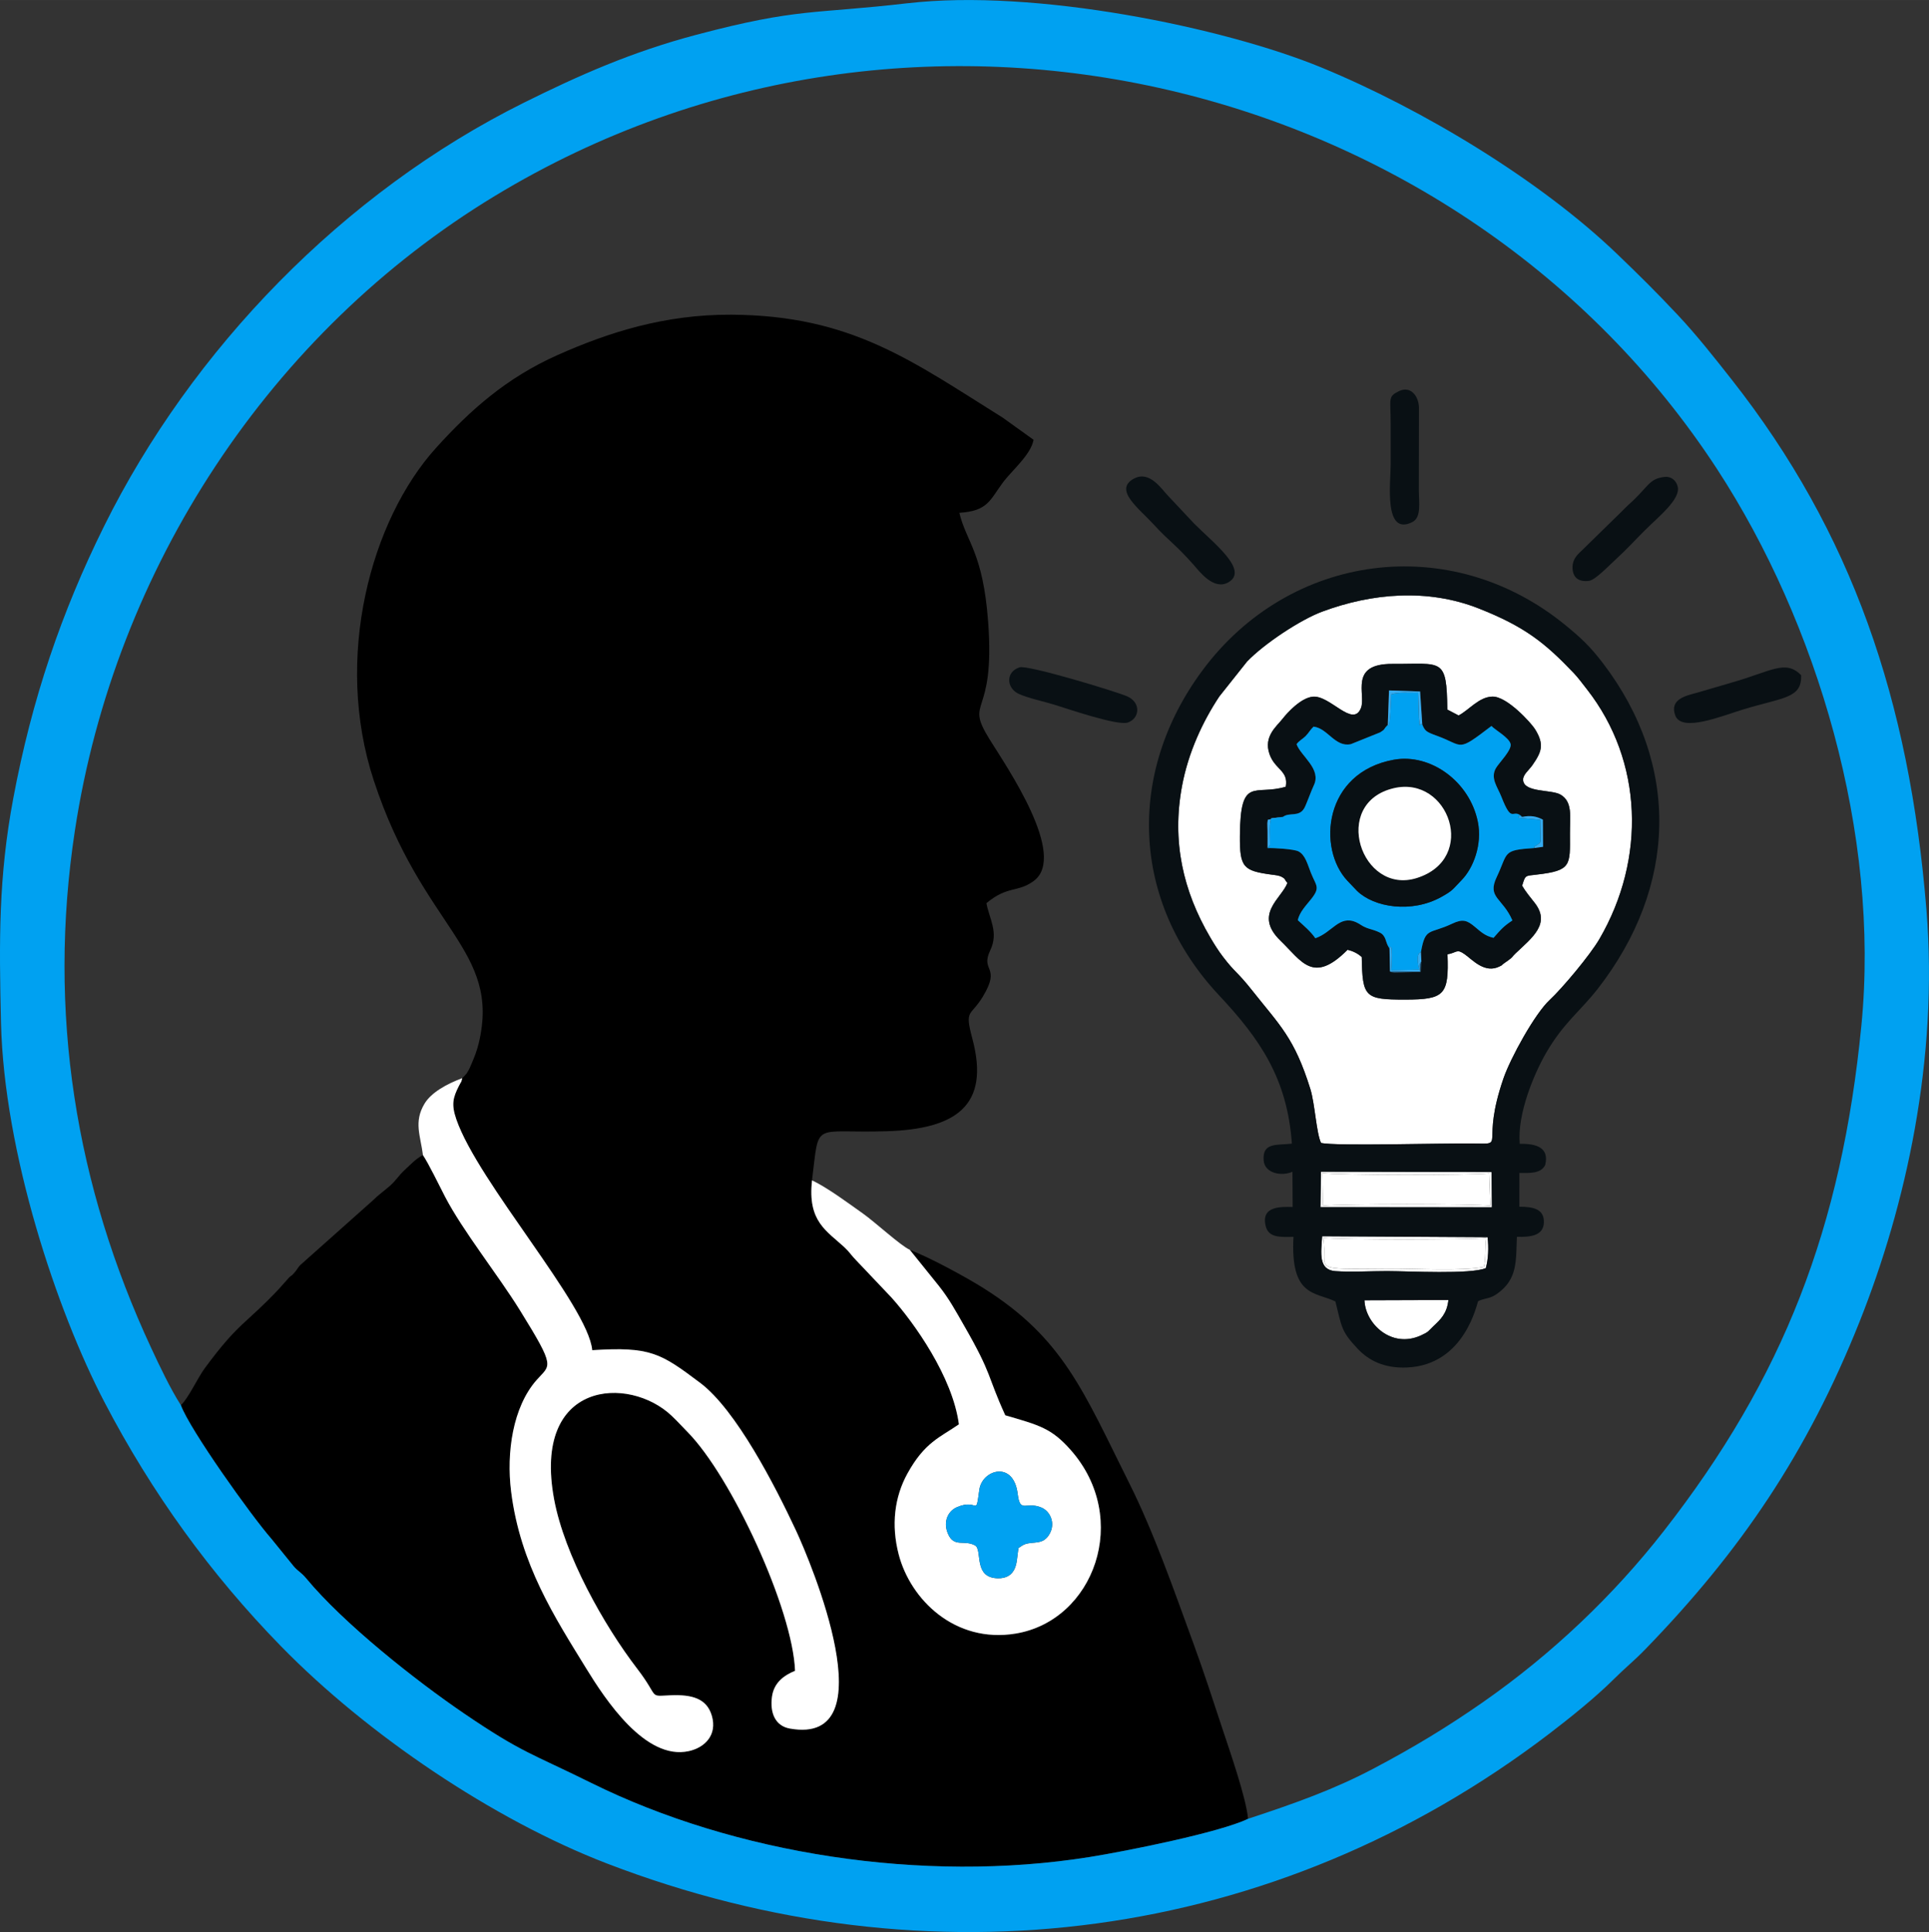 <?xml version="1.0" encoding="UTF-8"?>
<!DOCTYPE svg PUBLIC "-//W3C//DTD SVG 1.1//EN" "http://www.w3.org/Graphics/SVG/1.1/DTD/svg11.dtd">
<!-- Creator: CorelDRAW -->
<svg xmlns="http://www.w3.org/2000/svg" xml:space="preserve" width="29.951mm" height="30mm" version="1.1" style="shape-rendering:geometricPrecision; text-rendering:geometricPrecision; image-rendering:optimizeQuality; fill-rule:evenodd; clip-rule:evenodd"
viewBox="0 0 927.46 928.97"
 xmlns:xlink="http://www.w3.org/1999/xlink"
 xmlns:xodm="http://www.corel.com/coreldraw/odm/2003">
 <rect x="0" y="0" width="927.46" height="928.97" fill="#333333" stroke="none"/>
 <defs>
  <style type="text/css">
   <![CDATA[
    .fil5 {fill:black}
    .fil2 {fill:#00A1F1}
    .fil6 {fill:#00A1F1}
    .fil1 {fill:#091014}
    .fil4 {fill:#1D5C85}
    .fil3 {fill:#34ACF2}
    .fil0 {fill:white}
    .fil7 {fill:white}
   ]]>
  </style>
 </defs>
 <g id="Capa_x0020_1">
  <g id="_2843450899408">
   <path class="fil0" d="M618.21 378.25c1.39,-7.8 -5.32,-8.15 -7.88,-15.79 -2.84,-8.44 3.46,-13.15 6.39,-16.88 2.34,-2.99 8.65,-9.87 14.35,-10.55 8.34,-0.99 19.42,15.24 23.29,5.42 2.55,-6.46 -6.05,-21.34 15.16,-21.2 23.88,0.16 26.07,-3.45 26.35,21.95l5.43 2.84c5.04,-2.59 9.79,-8.98 16.32,-9.07 7.06,-0.09 18.61,12.78 20.37,15.58 4.71,7.49 3.14,11.11 -1.19,17.36 -1.78,2.57 -4.66,4.56 -4.48,7.22 0.4,6.05 13.58,4.43 17.94,6.95 6.01,3.47 4.54,10.75 4.57,18.92 0.07,15.15 0.72,17.63 -15.92,19.54 -5.86,0.68 -5.45,0.2 -7.07,5.34 1.53,2.71 4.21,5.96 5.93,8.13 8.03,10.11 -1.17,16.9 -9.07,24.4 -2.03,1.92 -0.99,1.52 -3.51,3.36 -0.82,0.59 -1.34,0.92 -2.01,1.41 -1.99,1.46 0.07,0.35 -2.02,1.45 -7.23,3.77 -13.19,-3.14 -16.9,-5.76 -3.99,-2.82 -3.64,-0.81 -8.3,0.01 0.72,19.52 -1.37,21.76 -20.41,21.77 -19.38,0.02 -20.48,-1.12 -20.82,-20.44 -1.87,-1.79 -4.43,-2.95 -6.82,-3.51 -16.6,16.7 -21.97,5.57 -32.23,-4.36 -13.15,-12.71 0.6,-20.36 3.33,-27.81 -1.53,-1.54 -0.73,-1.77 -2.64,-2.83 -1.41,-0.79 -3.31,-0.93 -4.89,-1.13 -13.72,-1.85 -15.45,-3.45 -15.33,-18.69 0.22,-29.19 7.14,-19.03 22.07,-23.59l0 -0.03zm16.95 171.3c6.56,1.63 58.74,0.04 73.88,0.3 15.24,0.26 2.75,0.89 13.81,-31.3 3.37,-9.8 15.07,-31.11 22.24,-37.76 5.93,-5.49 19.3,-21.38 23.92,-29.31 22.41,-38.53 20.97,-85.48 -5.94,-119.95 -2.21,-2.82 -4.4,-5.81 -6.59,-8.08 -13.68,-14.29 -23.26,-22.1 -45.52,-30.88 -24.52,-9.66 -51.23,-7.42 -75.32,1.55 -10.3,3.83 -27.75,15.31 -36.08,23.99l-13.33 16.79c-7.91,11.92 -14.88,26.76 -17.91,42.99 -4.98,26.56 0.43,50.5 13.59,72.91 2.05,3.48 3.93,6.45 6.16,9.36 5.91,7.74 6.68,6.87 13.94,16.06 13.25,16.78 20.33,22.69 28.02,47.48 2.17,7 2.86,21.14 5.13,25.87l-0.01 -0.01z"/>
   <path class="fil1" d="M667.25 348.55l0.59 -16.58 14.93 0.51 1.05 15.87c1.34,3.13 1.84,3.54 7.1,5.44 13.14,4.75 9.22,8.21 26.17,-4.74 1.69,1.86 8.49,5.56 9.2,8.65 0.67,2.88 -5.55,9.08 -7,11.53 -2.9,4.87 0.72,9.1 2.56,13.82 5.41,13.85 5.21,5 10.04,9.74 3.93,-0.86 6.95,-0.25 9.89,1.31l0.09 13.06 -4.29 0.58c-15.53,1.02 -12.31,2.05 -18.02,14.04 -4.68,9.86 2.9,9.9 7.58,20.77 -4.34,2.87 -5.48,4.27 -9.06,8.36 -4.14,-0.92 -6.1,-2.88 -9.04,-5.34 -3.68,-3.07 -5.71,-3.93 -10.97,-1.42 -10.9,5.18 -12.76,1.45 -14.91,13.66l0.22 4.47 -0.38 5.07 -12.61 0.29c-3.34,-0.38 -1.13,-0.2 -2.1,-0.54l-0.23 -11.05 -0.73 -1.25c-0.07,-0.15 -0.23,-0.46 -0.31,-0.64 -0.08,-0.19 -0.19,-0.45 -0.27,-0.67 -0.35,-0.86 -0.52,-1.77 -0.93,-2.57 -0.95,-1.87 -1.85,-2.32 -3.6,-3.07 -1.72,-0.74 -3.58,-1.11 -5.19,-1.74 -2.47,-0.97 -2.89,-1.75 -5.02,-2.69 -8.1,-3.61 -11.51,4.97 -19.61,7.69 -2.29,-3.29 -5.36,-5.83 -8.42,-8.66 0.75,-3.88 3.98,-7.1 6.43,-10.2 4.51,-5.71 2.38,-6.23 -0.16,-12.62 -1.58,-3.97 -2.65,-8.58 -5.97,-10.28 -2.19,-1.11 -12.01,-1.72 -14.84,-1.58 0,-2.83 0.03,-5.68 -0.01,-8.51 -0.01,-0.84 -0.12,-2.78 -0.08,-3.49 0.04,-0.6 0.15,-1.2 0.21,-1.61l7.25 -1.38c3.13,-2.4 7.68,0.28 10.26,-4.19 1.03,-1.78 3.27,-8.25 4.58,-10.95 3.85,-7.9 -6.16,-14 -8.28,-19.8 0.99,-1.51 3.1,-2.65 4.31,-3.87 1.66,-1.68 2.25,-3.08 3.85,-4.58 6.83,0.73 10.36,10.06 17.96,8.42l14.1 -5.67c2.77,-1.73 1.22,-1.2 3.65,-3.57l-0.01 0zm-49.04 29.69c-14.94,4.56 -21.86,-5.6 -22.07,23.59 -0.11,15.24 1.62,16.84 15.33,18.69 1.58,0.22 3.47,0.35 4.89,1.13 1.91,1.07 1.11,1.29 2.64,2.83 -2.72,7.46 -16.48,15.1 -3.33,27.81 10.28,9.93 15.64,21.06 32.24,4.36 2.38,0.55 4.94,1.72 6.82,3.51 0.34,19.3 1.46,20.45 20.82,20.44 19.03,-0.02 21.12,-2.25 20.41,-21.77 4.66,-0.81 4.3,-2.83 8.3,-0.01 3.72,2.62 9.67,9.55 16.9,5.76 2.08,-1.09 0.03,0.01 2.02,-1.45 0.68,-0.5 1.2,-0.81 2.01,-1.41 2.51,-1.83 1.48,-1.42 3.51,-3.36 7.89,-7.5 17.1,-14.29 9.07,-24.4 -1.72,-2.16 -4.4,-5.43 -5.93,-8.13 1.62,-5.14 1.21,-4.66 7.07,-5.34 16.64,-1.92 15.99,-4.39 15.91,-19.54 -0.04,-8.17 1.45,-15.46 -4.56,-18.92 -4.36,-2.51 -17.55,-0.89 -17.94,-6.95 -0.18,-2.65 2.7,-4.65 4.48,-7.22 4.33,-6.24 5.9,-9.87 1.19,-17.36 -1.76,-2.8 -13.3,-15.67 -20.37,-15.58 -6.54,0.09 -11.3,6.48 -16.32,9.07l-5.43 -2.84c-0.29,-25.4 -2.46,-21.79 -26.35,-21.95 -21.22,-0.15 -12.62,14.75 -15.17,21.2 -3.88,9.83 -14.96,-6.4 -23.29,-5.42 -5.7,0.67 -12,7.55 -14.34,10.55 -2.92,3.74 -9.23,8.46 -6.4,16.88 2.57,7.64 9.28,8 7.88,15.79l0 0.03z"/>
   <path class="fil2" d="M670.19 365.28c17.59,-3.17 36.45,10.46 40.36,29.89 2.16,10.79 -2.09,22.12 -7.75,27.92 -4.46,4.59 -4.03,4.96 -9.81,8.17 -14.26,7.94 -32.36,5.06 -40.53,-2.94l-4.57 -4.79c-14.6,-15.46 -11.52,-52.15 22.3,-58.25zm-2.94 -16.73c-2.43,2.37 -0.87,1.84 -3.65,3.57l-14.09 5.67c-7.61,1.64 -11.13,-7.68 -17.96,-8.41 -1.6,1.5 -2.2,2.9 -3.85,4.58 -1.21,1.22 -3.32,2.36 -4.31,3.87 2.12,5.81 12.13,11.89 8.28,19.81 -1.31,2.7 -3.56,9.18 -4.58,10.95 -2.58,4.47 -7.13,1.79 -10.26,4.19l-5.61 0.71c-0.09,0.24 -0.23,0.52 -0.27,0.72 -0.78,3.36 -0.24,8.41 -0.31,12.09l-1.17 1.48c2.83,-0.13 12.65,0.46 14.83,1.58 3.32,1.7 4.38,6.3 5.97,10.28 2.54,6.38 4.67,6.9 0.16,12.62 -2.45,3.1 -5.68,6.33 -6.43,10.2 3.07,2.83 6.15,5.37 8.42,8.66 8.09,-2.73 11.51,-11.31 19.61,-7.69 2.12,0.95 2.54,1.73 5.02,2.69 1.61,0.63 3.48,1 5.19,1.74 1.75,0.75 2.65,1.2 3.6,3.07 0.41,0.8 0.57,1.7 0.93,2.57 0.08,0.21 0.19,0.47 0.27,0.67 0.08,0.19 0.25,0.49 0.31,0.64l0.73 1.25c1.71,-4.5 0.96,9.59 0.81,10.49l13.48 -0.34c-0.56,-2.41 -1.58,-7.73 0.81,-8.38 2.14,-12.21 4.01,-8.48 14.91,-13.66 5.26,-2.5 7.29,-1.63 10.97,1.42 2.95,2.45 4.91,4.42 9.04,5.34 3.58,-4.1 4.73,-5.49 9.06,-8.36 -4.68,-10.87 -12.27,-10.91 -7.58,-20.77 5.7,-11.99 2.49,-13.02 18.02,-14.04 0.6,-1.92 -0.51,-0.08 1.37,-1.45 2.54,-1.84 1.63,-0.28 1.57,-12.13l-10.55 -1c1.26,-0.57 -1.68,-1.33 1.9,-0.38 -4.83,-4.73 -4.63,4.12 -10.04,-9.74 -1.84,-4.71 -5.46,-8.95 -2.56,-13.82 1.46,-2.46 7.68,-8.65 7,-11.53 -0.72,-3.08 -7.52,-6.78 -9.2,-8.65 -16.95,12.96 -13.03,9.5 -26.17,4.74 -5.27,-1.9 -5.76,-2.32 -7.1,-5.44 -1.87,-1.07 -0.87,3.18 -1.61,-3.11l-0.35 -12.15c-4.29,0.11 -9.02,-0.48 -13.02,0.77 0.02,0.29 -0.43,17.69 -1.6,14.69l0.01 0z"/>
   <path class="fil1" d="M670.14 378.97c26.48,-6.21 40.59,33.89 11.07,43.19 -26.76,8.44 -41.54,-36.04 -11.07,-43.19zm0.04 -13.68c-33.82,6.09 -36.9,42.79 -22.3,58.25l4.57 4.8c8.17,8 26.26,10.88 40.53,2.94 5.78,-3.21 5.34,-3.6 9.81,-8.17 5.65,-5.8 9.92,-17.13 7.75,-27.92 -3.9,-19.43 -22.76,-33.06 -40.36,-29.89z"/>
   <path class="fil0" d="M670.14 378.97c-30.47,7.15 -15.7,51.62 11.07,43.19 29.52,-9.3 15.41,-49.4 -11.07,-43.19z"/>
   <path class="fil0" d="M636.11 579.74c7.74,-0.99 72.86,-1 80.44,-0.02l-0.58 -15.56c-7.22,0.96 -73.88,0.97 -80.23,-0.16l0.37 15.75 0 -0z"/>
   <path class="fil0" d="M713.45 609.15c1.02,-3.88 0.48,-9.22 1.12,-13.93 -7.07,0.92 -71.78,0.97 -78.33,-0.03 2.59,16.12 -8.27,15.02 32.46,14.78 12.21,-0.07 34.2,1.26 44.75,-0.83l0 0.01z"/>
   <path class="fil1" d="M545.19 230.12c-10.01,5.41 2.59,14.45 9.63,22.19 7.08,7.8 10.22,9.23 19.2,19.42 2.65,3 9.52,12.26 16.54,8.28 10.17,-5.77 -7.2,-18.98 -16.36,-28.2l-12.46 -13.28c-3.28,-3.34 -8.99,-12.49 -16.55,-8.39l0 -0.01z"/>
   <path class="fil1" d="M800.36 229.31c-7.82,0.87 -7.65,4.82 -17.68,13.67 -1.07,0.95 -1.97,2.01 -3.44,3.41l-19.08 18.66c-2.17,2.01 -4.51,4.4 -4.03,8.87 0.42,3.91 2.98,5.95 7.78,5.38 3.1,-0.36 9.56,-7.29 13.87,-11.22 4.46,-4.09 8.48,-8.53 12.84,-12.87 6.91,-6.88 17.46,-15.17 16.02,-21.21 -0.8,-3.37 -3.54,-5 -6.27,-4.69l0 0z"/>
   <path class="fil1" d="M490.17 320.87c-6.91,2.31 -6.18,10.12 -0.32,12.77 4.62,2.09 12.01,3.64 17.1,5.2 5.92,1.81 30.26,10.21 35.23,8.58 5.78,-1.88 6.63,-9.67 -0.35,-12.66 -5.44,-2.33 -47.73,-15.2 -51.65,-13.89z"/>
   <path class="fil1" d="M672.5 188.12c-5.34,2.65 -3.87,3.49 -3.87,15.52 0,6.57 0,13.16 0.01,19.73 0,8.41 -3.51,34.73 10.45,27.63 4.41,-2.24 3.09,-9.41 3.08,-15.62l0.06 -39.49c-0.16,-5.6 -4.12,-10.57 -9.74,-7.77l0 0z"/>
   <path class="fil1" d="M865.98 324.62c-7.54,-7.65 -14.38,-1.83 -33.29,3.54l-16.58 4.86c-5.66,1.52 -13.46,3.18 -10.66,10.94 3.05,8.45 22.8,0.11 33.14,-2.99 19.15,-5.75 27.75,-5.23 27.4,-16.34l0 0z"/>
   <path class="fil0" d="M696.38 625.06l-40.35 0.14c0.42,11.33 13.02,23.38 27.2,16.88 3.89,-1.78 3.33,-1.94 5.95,-4.41 3.4,-3.2 6.53,-6.05 7.21,-12.61l-0.01 0z"/>
   <path class="fil0" d="M635.75 563.99c6.34,1.13 73,1.12 80.23,0.17l0.58 15.56c-7.57,-0.99 -72.7,-0.98 -80.43,0.02l-0.37 -15.75 0 0zm-0.87 16.45l82.44 0.05 -0.16 -16.93 -82.06 -0.18 -0.22 17.06z"/>
   <path class="fil0" d="M713.45 609.15c-10.56,2.09 -32.55,0.76 -44.76,0.83 -40.73,0.24 -29.86,1.33 -32.45,-14.78 6.56,1 71.26,0.95 78.33,0.03 -0.64,4.69 -0.1,10.04 -1.12,13.93l0 -0.01zm0.91 0.6c1.21,-4.29 1.47,-9.89 0.86,-14.89l-79.54 -0.46c-0.53,8.12 -1.9,16.15 6.35,16.77 7.43,0.55 17.23,-0.03 24.93,-0.02 10.53,0.02 40.05,1.65 47.38,-1.42l0.01 0.02z"/>
   <path class="fil3" d="M667.25 348.55c1.18,3.01 1.63,-14.4 1.6,-14.69 4,-1.25 8.74,-0.67 13.02,-0.77l0.35 12.15c0.74,6.29 -0.27,2.04 1.61,3.11l-1.05 -15.87 -14.94 -0.51 -0.59 16.58 -0.01 0z"/>
   <path class="fil3" d="M737.61 407.75l4.29 -0.59 -0.09 -13.05c-2.94,-1.57 -5.96,-2.18 -9.89,-1.31 -3.58,-0.95 -0.64,-0.19 -1.9,0.38l10.55 1c0.06,11.85 0.97,10.27 -1.57,12.13 -1.87,1.36 -0.77,-0.47 -1.37,1.45l-0 -0.01z"/>
   <path class="fil3" d="M668.31 467.1l14.59 0.07c-0.22,-2.47 -0.76,-2.96 0.5,-4.89l-0.22 -4.47c-2.39,0.66 -1.37,5.98 -0.81,8.38l-13.48 0.34c0.15,-0.92 0.89,-14.99 -0.81,-10.49l0.23 11.06 0 -0z"/>
   <path class="fil3" d="M609.45 407.77l1.18 -1.48c0.07,-3.66 -0.47,-8.73 0.31,-12.09 0.04,-0.2 0.18,-0.48 0.27,-0.72l5.6 -0.71 -7.25 1.38c-0.06,0.42 -0.16,1.01 -0.21,1.61 -0.04,0.71 0.07,2.64 0.08,3.49 0.04,2.83 0.01,5.68 0.01,8.51l0 0z"/>
   <path class="fil4" d="M668.31 467.1c0.97,0.34 -1.24,0.15 2.1,0.54l12.61 -0.29 0.38 -5.07c-1.26,1.92 -0.72,2.41 -0.5,4.89l-14.59 -0.07 0 0z"/>
   <path class="fil1" d="M656.03 625.2l40.35 -0.13c-0.67,6.55 -3.81,9.41 -7.21,12.6 -2.62,2.47 -2.06,2.63 -5.95,4.41 -14.16,6.5 -26.78,-5.56 -27.2,-16.88l0.01 0zm58.33 -15.45c-7.32,3.07 -36.85,1.45 -47.38,1.42 -7.7,-0.02 -17.51,0.57 -24.93,0.02 -8.26,-0.61 -6.88,-8.64 -6.35,-16.77l79.54 0.46c0.6,4.98 0.36,10.59 -0.86,14.89l-0.01 -0.02zm-79.27 -46.38l82.06 0.18 0.16 16.93 -82.44 -0.05 0.22 -17.06zm-49.05 -84.9c19.94,21.3 32.87,40.15 35.1,71.42 -7.28,0.81 -14.26,-0.68 -13.58,8.04 0.5,6.34 8.74,7.77 13.85,5.47l0.1 16.93c-5.31,-0.07 -15.43,-0.67 -12.95,9.24 1.42,5.69 7.15,5.23 13.35,5.12 -1.59,28.88 10.38,26.43 20.15,31.06 3.1,12.52 2.84,14.43 10.71,22.76 5.4,5.73 12.83,9.45 23.66,9.01 28.23,-1.15 33.76,-31.45 34.29,-31.95 3.68,-1.61 5.55,-0.96 9.15,-3.54 9.87,-7.05 8.96,-15.74 9.45,-27.35 6.48,0.19 12.71,-0.5 12.97,-6.78 0.28,-6.75 -5.41,-7.68 -11.78,-7.68l0.02 -16.22c4.45,-0.01 10.4,0.5 12.41,-3.91 1.99,-8.3 -4.19,-10.27 -12.25,-10.11 -1.27,-14.37 6.87,-33.65 12.58,-43.57 8.36,-14.53 16.63,-20.35 24.86,-30.9 38.28,-49.09 39.92,-107.77 2.48,-156.74 -6.06,-7.93 -10.37,-11.97 -17.91,-18.15 -55.36,-45.32 -132.71,-34.81 -174.61,21.78 -36.45,49.21 -34.32,110.92 7.94,156.07zm49.12 71.07c-2.27,-4.73 -2.95,-18.87 -5.12,-25.87 -7.7,-24.78 -14.77,-30.71 -28.02,-47.49 -7.26,-9.18 -8.03,-8.32 -13.94,-16.06 -2.22,-2.91 -4.1,-5.86 -6.16,-9.36 -13.17,-22.4 -18.58,-46.34 -13.59,-72.9 3.04,-16.22 10.01,-31.07 17.91,-42.99l13.34 -16.79c8.32,-8.68 25.78,-20.16 36.07,-23.99 24.1,-8.97 50.81,-11.21 75.33,-1.55 22.26,8.78 31.83,16.58 45.51,30.88 2.19,2.29 4.38,5.26 6.59,8.09 26.92,34.47 28.35,81.43 5.94,119.95 -4.62,7.93 -18.01,23.82 -23.92,29.31 -7.17,6.65 -18.87,27.95 -22.24,37.76 -11.07,32.18 1.42,31.56 -13.81,31.3 -15.14,-0.26 -67.31,1.33 -73.88,-0.3l0.01 0.01z"/>
  </g>
  <path class="fil5" d="M222.26 518.38c-0.91,3.16 0.1,0.3 -1.69,3.87 -2.75,5.48 -3.66,8.71 -1.18,15.92 10.44,30.29 63.44,89.72 65.34,111.02 28,-1.78 32.83,1.36 51.92,15.72 17.29,13 36.04,49.57 45.99,70.84 7.04,15.04 44.45,103.82 -2.9,95.36 -7.11,-1.27 -9.62,-7.7 -8.58,-15.31 0.95,-6.94 5.96,-10.34 11.09,-12.46 -1.08,-29.58 -30.63,-93.51 -51.78,-114.9 -2.76,-2.79 -4.29,-4.61 -7.54,-7.7 -20.47,-19.48 -67.17,-17.08 -56.52,40.16 4.98,26.75 23.84,60.47 39.96,81.46 10.92,14.22 5.06,13.23 15.98,12.76 10.15,-0.44 17.46,1.4 19.9,9.86 2.68,9.3 -3.42,15.27 -11.02,16.97 -20.94,4.67 -40.28,-24.92 -49.42,-39.8 -14.89,-24.26 -31.72,-49.91 -36.09,-85.1 -2.31,-18.6 0.79,-40.43 12.23,-53.47 6.68,-7.61 9.51,-5.35 -7.87,-33.42 -10.74,-17.35 -27.55,-38.28 -36.16,-54.87 -2.85,-5.49 -7.89,-15.95 -10.6,-19.92 -3.68,2.04 -5.53,4.21 -8.62,7.05 -3.03,2.77 -4.19,5.08 -7.29,7.81 -2.89,2.54 -5.55,4.33 -8.22,7.02l-34.95 31.13c-1.35,1.53 -1.36,2.09 -2.81,3.68 -2.07,2.28 -0.34,0.3 -2.3,2.05l-5.11 5.72c-16.01,17.04 -19.14,15.7 -35.62,38.11 -3.35,4.55 -7.81,14.33 -11.45,17.73 4.28,11.7 33.9,53.24 43.51,64.2l10.71 13.21c2.27,2.61 3.6,2.88 6.02,5.81 18.01,21.75 52.5,49.05 76.01,65.05 27.9,18.98 32.11,19 60.98,33.3 68.87,34.11 159.33,48.48 239.7,35.65 17.67,-2.82 62.68,-11.84 76.17,-18.38 -0.88,-10.12 -9,-33.24 -12.36,-43.42 -4.57,-13.89 -8.96,-27.38 -13.73,-40.42 -9.53,-26.05 -19.11,-53.69 -30.96,-77.41 -22.12,-44.29 -31.74,-69.69 -69.99,-93.81 -8.44,-5.33 -25.7,-14.71 -35.6,-18.53l14 17.39c5.07,6.43 7.83,11.66 12.18,19.22 13.72,23.88 10.78,23.38 19.72,42.96 16.33,4.75 22.17,6.2 31.37,16.58 29.32,33.09 11.26,82.17 -26.41,88.37 -29.14,4.8 -50.59,-16.33 -56.22,-38.11 -3.64,-14.06 -2.06,-27.45 4.22,-38.85 8.31,-15.08 15.71,-17.39 24.74,-23.65 -2.98,-22.82 -21.56,-48.89 -32.41,-60.97l-16.92 -17.84c-2.38,-2.37 -3.16,-3.96 -5.61,-6.24 -8.59,-7.97 -17.94,-12.47 -15.66,-32.27 3.65,-29.17 -0.26,-22.47 35.96,-23.6 32.86,-1.03 49.87,-12 41.13,-44.5 -3.89,-14.44 -0.83,-10.51 5,-20.15 9.05,-14.96 -1.39,-11.92 3.63,-22.39 4.12,-8.6 -0.5,-15.12 -1.87,-22.61 10.25,-8.56 14.96,-4.98 22.7,-10.64 16.57,-12.11 -13.13,-55.18 -21.11,-68.03 -12.49,-20.13 2.78,-9.25 -0.77,-56.73 -2.49,-33.29 -10.32,-37.91 -13.84,-52.28 13.76,-0.94 14.58,-5.98 20.88,-14.5 4.32,-5.84 13.49,-13.35 14.81,-20.62l-14.85 -10.66c-43.36,-27.05 -72.61,-49.2 -130.51,-49.49 -32.14,-0.16 -59.23,8.58 -83.59,19.44 -24.41,10.88 -41.87,26.38 -58.38,44.65 -31.3,34.64 -49.29,100.82 -29.9,159.84 23.55,71.69 61.26,81.1 50.48,126.32 -0.83,3.49 -2.09,6.75 -3.35,9.64 -0.65,1.5 -1.21,2.97 -2.13,4.36 -1.26,1.91 0.18,-0.12 -1.42,1.77l-1.06 1.05z"/>
  <path class="fil6" d="M600.08 874.51c-13.49,6.54 -58.5,15.56 -76.17,18.38 -80.37,12.83 -170.83,-1.54 -239.7,-35.65 -28.87,-14.3 -33.08,-14.32 -60.98,-33.3 -23.51,-16 -58,-43.3 -76.01,-65.05 -2.43,-2.93 -3.76,-3.2 -6.02,-5.81l-10.71 -13.21c-9.62,-10.96 -39.24,-52.51 -43.51,-64.2 -5.09,-7.94 -10.41,-19.2 -14.27,-27.5 -36.29,-77.99 -50.03,-161.29 -36.7,-248.83 19.22,-126.24 93.99,-239.76 201.97,-305.16 202.95,-122.91 465.19,-56.51 587.71,131.55 48.03,73.72 78.28,175.27 69.27,267.29 -9.54,97.39 -37.54,169.54 -95.08,243.22 -24.09,30.85 -53.65,59.03 -86.89,82.21 -17.16,11.96 -33.38,21.78 -52.6,31.92 -19.05,10.05 -37.67,16.68 -60.31,24.14zm-163.71 -872.96c-45.44,5.3 -52.34,2.15 -101.42,15.13 -31.23,8.26 -56.64,19.56 -83.14,32.73 -86.73,43.11 -159.68,118.63 -201.78,203.61 -20.54,41.45 -34.72,83.21 -43.64,130.81 -7.12,37.95 -6.84,68.17 -5.91,107.87 1.47,62.5 26.85,138.58 49.66,182.32 22.89,43.9 51.21,82.97 85.01,117.57 41.34,42.32 101.92,83.36 156.72,104.43 155.29,59.69 321.33,37.9 452.74,-62.21 10.38,-7.91 22.71,-17.87 31.17,-26.31 5.54,-5.52 9.86,-8.92 15,-14.21 46.04,-47.39 78.15,-94.66 103.33,-157.88 22.21,-55.79 37.95,-126.18 32.12,-197.95 -8.22,-101.06 -35.95,-181.49 -93.41,-254.66 -8.44,-10.75 -17.28,-21.92 -26.14,-31.34 -10.78,-11.47 -18.43,-19.01 -29.17,-29.33 -36.81,-35.38 -93.5,-69.65 -142.19,-89.69 -46.95,-19.31 -137.88,-38.01 -198.95,-30.88z"/>
  <path class="fil7" d="M203.33 555.38c2.71,3.97 7.75,14.43 10.6,19.92 8.61,16.59 25.42,37.51 36.16,54.87 17.37,28.06 14.55,25.8 7.87,33.42 -11.44,13.03 -14.54,34.87 -12.23,53.47 4.38,35.18 21.2,60.84 36.09,85.1 9.14,14.88 28.48,44.48 49.42,39.8 7.59,-1.7 13.7,-7.67 11.02,-16.97 -2.44,-8.45 -9.75,-10.29 -19.9,-9.86 -10.92,0.47 -5.06,1.46 -15.98,-12.76 -16.12,-20.99 -34.99,-54.71 -39.96,-81.46 -10.65,-57.25 36.05,-59.64 56.52,-40.16 3.25,3.09 4.78,4.92 7.54,7.7 21.16,21.38 50.7,85.31 51.78,114.9 -5.12,2.12 -10.13,5.52 -11.09,12.46 -1.05,7.61 1.47,14.04 8.58,15.31 47.35,8.46 9.93,-80.32 2.9,-95.36 -9.95,-21.27 -28.7,-57.83 -45.99,-70.84 -19.1,-14.36 -23.93,-17.5 -51.92,-15.72 -1.9,-21.3 -54.9,-80.73 -65.34,-111.02 -2.48,-7.2 -1.57,-10.44 1.18,-15.92 1.79,-3.57 0.79,-0.72 1.69,-3.87 -7.48,2.79 -14.91,6.87 -18.16,12.28 -5.31,8.82 -1.9,15.48 -0.76,24.72z"/>
  <path class="fil7" d="M469.23 743.33c-5.35,-3.39 -10.48,1.17 -13.47,-5.92 -2.48,-5.9 0.18,-10.95 4.34,-12.73 10.44,-4.48 8.86,5.32 10.77,-8.44 1.33,-9.53 16.43,-14.24 18.43,2.05 1.19,9.65 3.98,3.42 11.45,6.59 4.37,1.85 7.13,8.04 3.35,13.51 -3.54,5.12 -8.99,1.99 -13.1,5.06 -1.72,1.37 -1.08,-0.58 -1.87,5.05 -0.37,2.65 -0.59,10.7 -9.61,10.36 -11.18,-0.41 -7.39,-12.37 -10.29,-15.52zm-31.78 -142.41c-4.24,-1.8 -16.67,-13.28 -22.6,-17.47 -6.92,-4.9 -16.97,-12.38 -24.41,-15.92 -2.28,19.8 7.07,24.3 15.66,32.27 2.45,2.28 3.23,3.87 5.61,6.24l16.92 17.84c10.84,12.08 29.42,38.14 32.41,60.97 -9.03,6.26 -16.43,8.57 -24.74,23.65 -6.28,11.39 -7.86,24.79 -4.22,38.85 5.64,21.78 27.08,42.91 56.22,38.11 37.67,-6.2 55.73,-55.29 26.41,-88.37 -9.2,-10.38 -15.04,-11.83 -31.37,-16.58 -8.94,-19.58 -6,-19.08 -19.72,-42.96 -4.34,-7.56 -7.11,-12.79 -12.18,-19.22l-14 -17.39z"/>
  <path class="fil6" d="M469.23 743.33c2.9,3.15 -0.9,15.1 10.29,15.52 9.02,0.34 9.24,-7.71 9.61,-10.36 0.79,-5.62 0.15,-3.68 1.87,-5.05 4.12,-3.06 9.57,0.06 13.1,-5.06 3.78,-5.47 1.02,-11.66 -3.35,-13.51 -7.47,-3.17 -10.27,3.06 -11.45,-6.59 -2,-16.29 -17.11,-11.58 -18.43,-2.05 -1.91,13.76 -0.33,3.96 -10.77,8.44 -4.16,1.78 -6.82,6.83 -4.34,12.73 2.99,7.1 8.12,2.53 13.47,5.92z"/>
 </g>
</svg>
